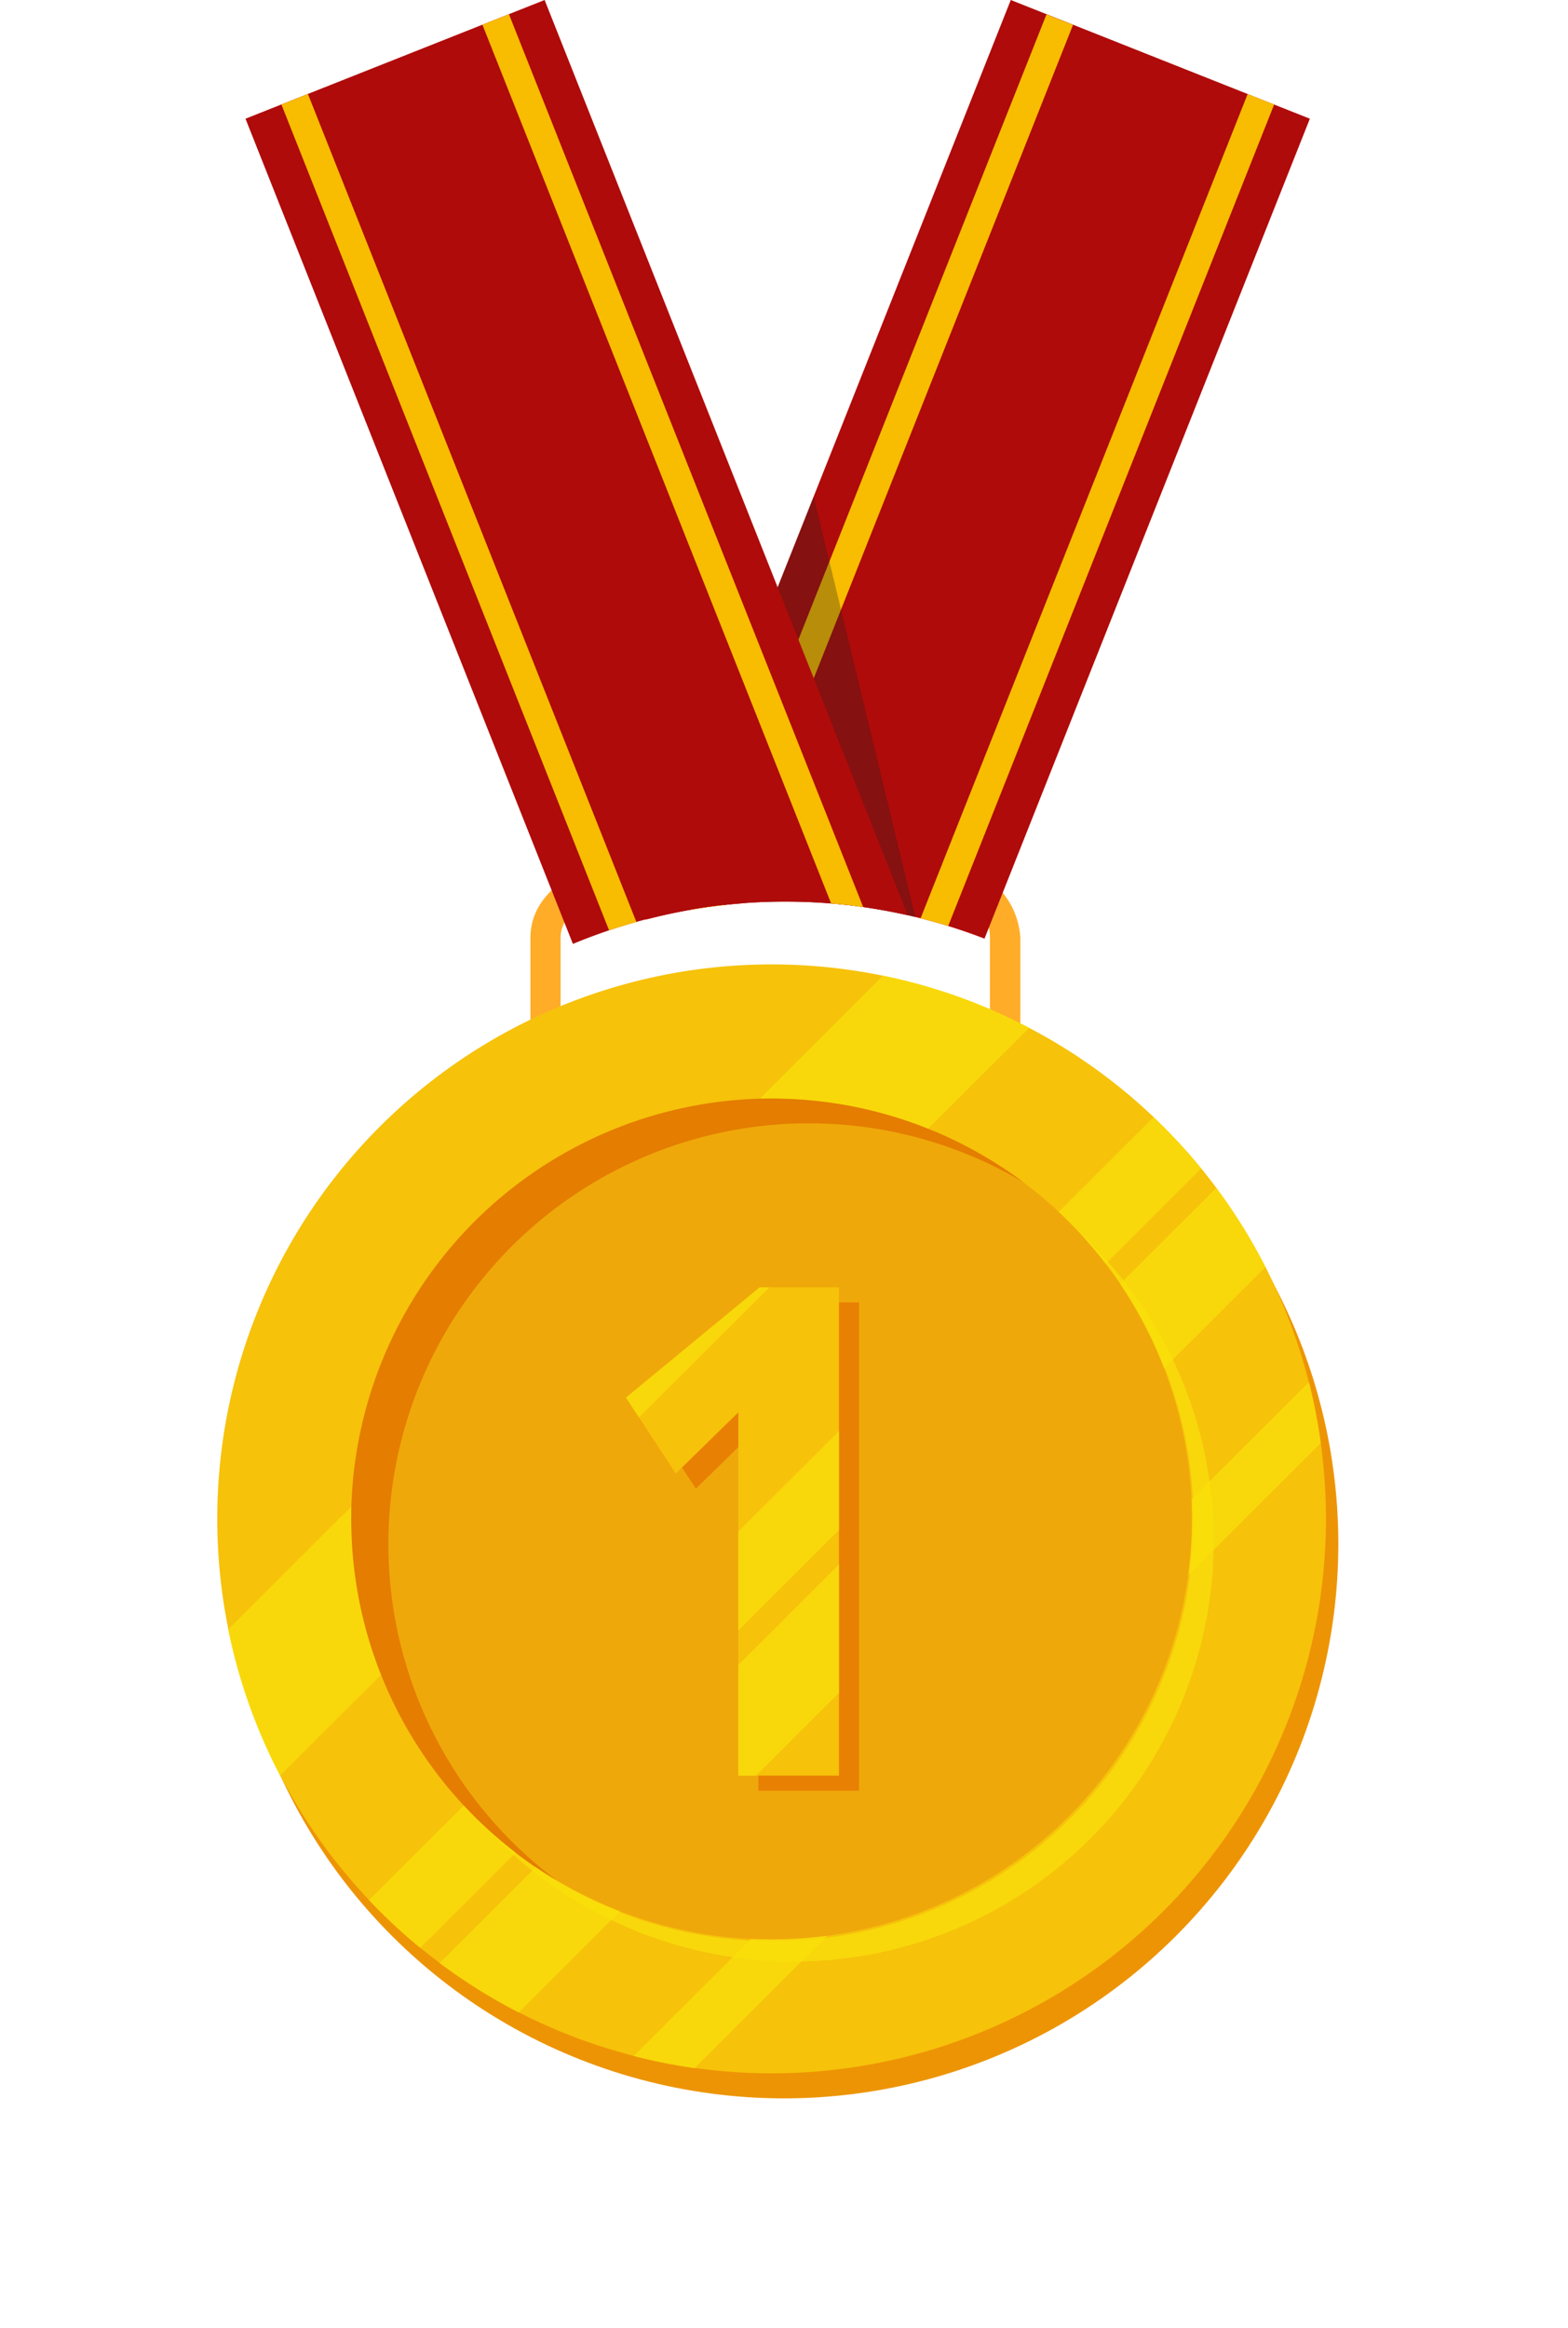 <svg xmlns="http://www.w3.org/2000/svg" width="38.669" height="57.402" viewBox="0 0 38.669 57.402"><defs><style>.a{fill:#ffac28;}.b{fill:#af0b0a;}.c{fill:#f8bc00;}.d{fill:#231f20;opacity:0.3;}.e{fill:#ed9404;}.f{fill:#f6c20a;}.g{fill:#efa80a;}.h{fill:#fae10a;opacity:0.7;}.i{fill:#e47d00;}.j{fill:#e88003;}</style></defs><g transform="translate(6.057)"><path class="a" d="M548.906,447.735h-8.355a1.864,1.864,0,0,1-1.861-1.861v-7.4c0-1.391,1.7-1.832,1.771-1.85a26.61,26.61,0,0,1,4.268-.88,17.061,17.061,0,0,1,4.306.89l.137.048a1.928,1.928,0,0,1,1.6,1.791v7.405A1.863,1.863,0,0,1,548.906,447.735Zm-4.178-11.25a25.4,25.4,0,0,0-4.077.854c-.021.005-1.217.32-1.217,1.13v7.4a1.118,1.118,0,0,0,1.116,1.117h8.355a1.118,1.118,0,0,0,1.117-1.117v-7.4c0-.661-.474-.875-1.094-1.087l-.15-.052A16.372,16.372,0,0,0,544.729,436.485Z" transform="translate(-531.666 -415.346)"/><path class="b" d="M622.217-115.15a13.576,13.576,0,0,1,4.911.914l8.024-20.217-7.376-2.927-9,22.667A13.631,13.631,0,0,1,622.217-115.15Z" transform="translate(-608.906 137.38)"/><path class="b" d="M619.94,417.47,621.148,420a13.406,13.406,0,0,0-2.368.4Z" transform="translate(-608.906 -397.726)"/><path class="c" d="M650.941-105.6l8.614-21.706-.654-.259-8.762,22.079Q650.537-105.559,650.941-105.6Z" transform="translate(-639.15 127.919)"/><path class="d" d="M656.872,217.049a13.572,13.572,0,0,0-3.205-.381c-.36,0-.717.014-1.07.042l-1.207-2.529,2.975-7.5Z" transform="translate(-640.355 -194.437)"/><path class="c" d="M809.751-51.726l8.038-20.255-.653-.259L809.07-51.916Q809.414-51.829,809.751-51.726Z" transform="translate(-792.424 74.558)"/><path class="b" d="M354.6-115.15a13.668,13.668,0,0,1,3.02.337l-8.956-22.567-7.377,2.927,8.075,20.347A13.568,13.568,0,0,1,354.6-115.15Z" transform="translate(-341.29 137.38)"/><path class="c" d="M514.82-105.534l-8.737-22.016-.654.259,8.6,21.668Q514.428-105.59,514.82-105.534Z" transform="translate(-499.589 127.9)"/><path class="c" d="M374.825-51.825l-8.1-20.415-.654.259,8.081,20.363Q374.484-51.73,374.825-51.825Z" transform="translate(-365.188 74.558)"/></g><g transform="translate(0 18.733)"><g transform="translate(0 0)"><circle class="e" cx="13.671" cy="13.671" r="13.671" transform="translate(0 19.334) rotate(-45)"/><path class="f" d="M348.953,544.6a13.671,13.671,0,1,1-13.671-13.672A13.671,13.671,0,0,1,348.953,544.6Z" transform="translate(-316.253 -525.882)"/><circle class="g" cx="10.369" cy="10.369" r="10.369" transform="translate(4.363 18.72) rotate(-45)"/><path class="h" d="M525.384,724.4a10.368,10.368,0,0,1-17.964,7.058A10.368,10.368,0,0,0,522.073,716.8,10.337,10.337,0,0,1,525.384,724.4Z" transform="translate(-495.451 -705.137)"/><path class="i" d="M415.3,634.723a10.37,10.37,0,0,1,15.65-8.925,10.369,10.369,0,1,0-11.483,17.234A10.353,10.353,0,0,1,415.3,634.723Z" transform="translate(-405.722 -615.389)"/><path class="h" d="M332.968,910.711l-2.489,2.483a13.548,13.548,0,0,1-1.279-3.605l3.035-3.029q0,.152,0,.3A10.324,10.324,0,0,0,332.968,910.711Z" transform="translate(-323.573 -888.145)"/><path class="h" d="M704.361,540.016,701.87,542.5a10.33,10.33,0,0,0-3.865-.745c-.1,0-.19,0-.285,0l3.036-3.029A13.519,13.519,0,0,1,704.361,540.016Z" transform="translate(-678.979 -533.404)"/><path class="h" d="M430.379,1114.814l-2.354,2.349a13.678,13.678,0,0,1-1.265-1.179l2.338-2.334A10.342,10.342,0,0,0,430.379,1114.814Z" transform="translate(-417.661 -1087.866)"/><path class="h" d="M908.235,637.957l-2.353,2.349a10.371,10.371,0,0,0-1.161-1.281l2.339-2.334A13.808,13.808,0,0,1,908.235,637.957Z" transform="translate(-878.613 -627.878)"/><path class="h" d="M480.161,1157.46l-2.5,2.495a13.737,13.737,0,0,1-1.95-1.219l2.37-2.366A10.335,10.335,0,0,0,480.161,1157.46Z" transform="translate(-464.869 -1129.066)"/><path class="h" d="M950.954,687.672l-2.5,2.495a10.354,10.354,0,0,0-1.085-2.082l2.371-2.365A13.56,13.56,0,0,1,950.954,687.672Z" transform="translate(-919.746 -675.163)"/><path class="h" d="M614.971,1204l-3.268,3.262a13.484,13.484,0,0,1-1.5-.3l2.895-2.889q.252.013.506.013a10.484,10.484,0,0,0,1.37-.09Z" transform="translate(-594.574 -1175.001)"/><path class="h" d="M997.8,821.823h0l-3.268,3.261a10.4,10.4,0,0,0,.093-1.392q0-.243-.012-.484l2.895-2.89A13.416,13.416,0,0,1,997.8,821.823Z" transform="translate(-965.228 -804.974)"/></g><path class="j" d="M622.126,765.05h1.957v12.04H621.6v-8.956l-1.542,1.508-1.229-1.872Z" transform="translate(-602.897 -751.67)"/><path class="f" d="M608.176,754.59h1.957v12.04h-2.482v-8.956l-1.542,1.508-1.229-1.873Z" transform="translate(-589.443 -741.583)"/><path class="h" d="M608.436,891.95l-3.215,3.209-.321-.489,3.3-2.72Z" transform="translate(-589.462 -878.943)"/><path class="h" d="M685.252,991.54v2.442l-2.482,2.477v-2.442Z" transform="translate(-664.561 -974.99)"/><path class="h" d="M685.252,1084.02v3.165l-2.045,2.041h-.437V1086.5Z" transform="translate(-664.561 -1064.179)"/></g></svg>